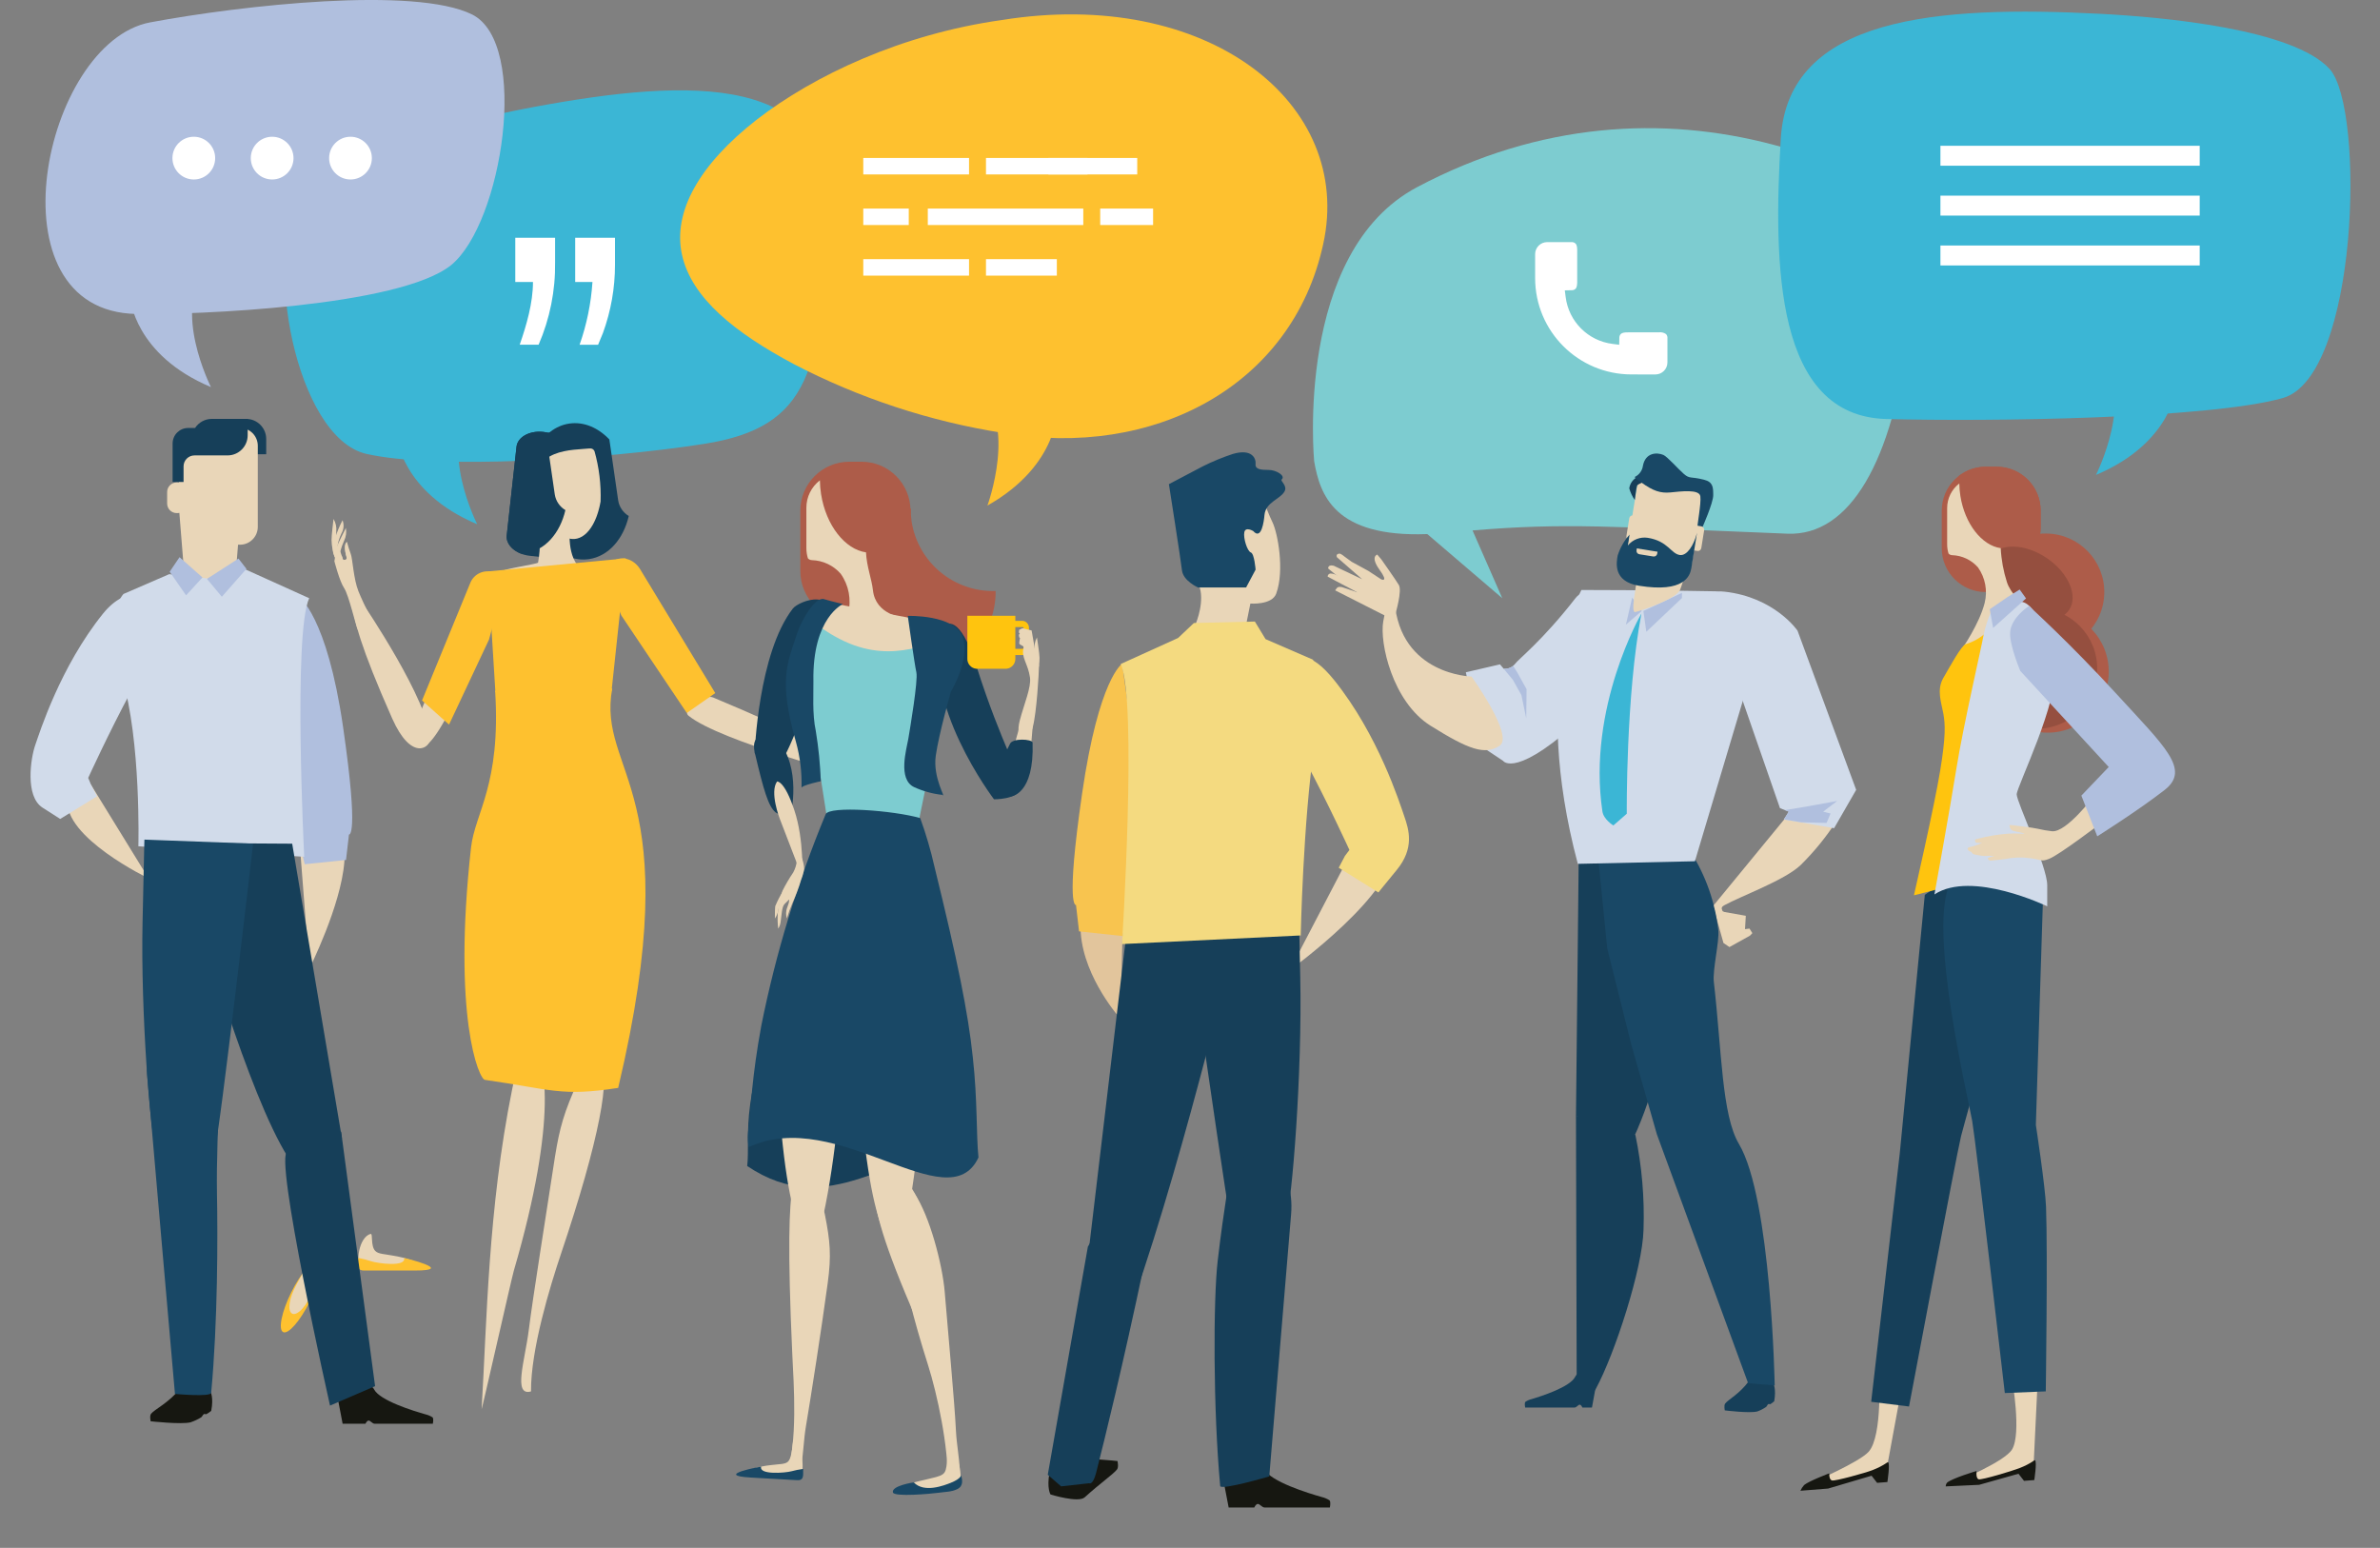<?xml version="1.0" encoding="utf-8"?>
<!-- Generator: Adobe Illustrator 15.1.0, SVG Export Plug-In . SVG Version: 6.00 Build 0)  -->
<!DOCTYPE svg PUBLIC "-//W3C//DTD SVG 1.0//EN" "http://www.w3.org/TR/2001/REC-SVG-20010904/DTD/svg10.dtd">
<svg version="1.0" id="Ebene_1" xmlns="http://www.w3.org/2000/svg" xmlns:xlink="http://www.w3.org/1999/xlink" x="0px" y="0px"
	 width="565px" height="367.453px" viewBox="310.47 0 565 367.453" enable-background="new 310.47 0 565 367.453"
	 xml:space="preserve">
<rect x="310.47" y="0" width="565" height="367.453" fill="#808080" stroke="none"/>
<g transform="translate(0 -1889.332)">
	<path fill="#163F59" d="M541.042,2162.044c0.166-0.646,0.194-1.321,0.083-1.979c-0.95-4.006-0.07-3.977-2.7-11.573
		c-3.994-10.965-9.463-21.335-16.256-30.824c-0.81-1.22-1.785-2.321-2.9-3.271c-6.188-0.3-12.106,1.73-18.325,2.664
		c-2.088,2.077-3.661,4.614-4.593,7.409c-4.786,13.212-7.014,20.84-7.814,27.226c-0.856,6.188-0.277,11.136-0.685,14.436
		C507.57,2179.408,521.6,2162.185,541.042,2162.044z"/>
	<path fill="#E9D6B8" d="M452.67,2141.646c-1.027-0.632-4.536,3.275-6.025,6.732c-2.923,6.779-3.673,10.528-4.807,18
		c-1.8,11.856-4.837,30.687-5.841,38.7c-0.907,7.225-3.813,15.769,0.531,14.563c-0.067-9.916,4.493-24.869,7.137-32.722
		C452.7,2160.113,455.831,2143.578,452.67,2141.646z"/>
	<path fill="#E9D6B8" d="M432.035,2148.011c0.383-1.903,0.774-3.775,1.176-5.616c1.344-2.688,2.518-4.101,3.415-3.887
		c3.388,0.8,6.456,16.12-4.19,52.517c-0.533,1.83-7.678,33.556-7.629,32.777C426.038,2203.431,426.334,2176.217,432.035,2148.011z"
		/>
	<path fill="#FEC12F" d="M384.021,2198.301c-2.279,4.608-5.116,7.856-6.332,7.254c-1.216-0.604-0.359-4.826,1.92-9.438
		c2.279-4.61,5.115-7.856,6.331-7.255C387.156,2189.465,386.3,2193.687,384.021,2198.301z"/>
	<path fill="#E9D6B8" d="M384.716,2195.561c-1.168,3.611-3.646,6.218-4.866,5.617c-1.22-0.602-0.77-3.7,1.06-7.018
		c2.316-4.199,3.2-5.406,3.4-8.418C384.491,2182.917,389.108,2182,384.716,2195.561z"/>
	<path fill="#E9D6B8" d="M408.324,2188.557c-1.491-0.528-3.027-0.917-4.589-1.161c-1.968-0.373-3.464-0.361-4.172-1.101
		c-1.169-1.22-0.522-4.178-1.092-4.044c-2.789,0.639-3.754,7.158-2.126,7.972c1.628,0.813,10.818-0.271,11.574-0.329
		C408.675,2189.836,408.556,2188.384,408.324,2188.557z"/>
	<path fill="#FEC12F" d="M406.408,2187.965c0.52,2.2-6.215,1.311-7.957,0.737c-0.893-0.301-1.804-0.54-2.729-0.716
		c-0.071,0-0.137-0.012-0.208-0.015c-0.012,0.053-0.021,0.106-0.025,0.161c0,1.2-0.531,2.808,1.4,2.808h12.076
		C418.836,2190.94,406.395,2187.915,406.408,2187.965z"/>
	<path fill="#E9D6B8" d="M489.386,2237.935c1.39-0.407,2.813-0.684,4.254-0.825c1.823-0.238,3.188-0.149,3.873-0.785
		c1.134-1.058,1.073-5,1.313-4.939c2.533,0.658,2.649,8.719,1.424,8.7c-1.666-0.027-9.876-0.812-10.563-0.9
		C489,2239.096,489.182,2237.761,489.386,2237.935z"/>
	<path fill="#E9D6B8" d="M501.585,2170.376c0.843,1.039,4.047,3.9,4.694,7.188c1.273,6.438,1.579,9.76,0.688,16.335
		c-1.408,10.427-3.991,27.051-5.177,34.045c-1.067,6.307-0.314,14.225-4.736,12.116c2.9-8.325,1.837-22.03,1.5-29.326
		C496.265,2160.951,500.091,2168.527,501.585,2170.376z"/>
	<path fill="#194866" d="M491.171,2237.491c-0.594,1.981,5.609,1.523,7.233,1.09c0.83-0.229,1.676-0.4,2.53-0.513
		c0.065,0,0.126,0,0.19,0c0.008,0.05,0.013,0.1,0.014,0.149c-0.062,1.1,0.34,2.591-1.422,2.49l-11.041-0.629
		C479.653,2239.561,491.182,2237.445,491.171,2237.491z"/>
	<path fill="#E9D6B8" d="M502.88,2103.1c2.117-0.559,2.163,1.292,3.687,5.906c2.989,9.047,4.685,22.443,3.646,36.717
		c-1.219,16.725-3.779,33.5-7.222,42.674c-2.839-6.622-5.121-12.6-6.7-27.225C492.78,2128.779,496.374,2104.812,502.88,2103.1z"/>
	<path fill="#E9D6B8" d="M502.182,2105.449c1.934-0.41,1.925,1.139,3.188,5.038c2.477,7.646,3.67,18.9,2.37,30.811
		c-1.525,13.959-4.56,29.418-8.284,29.562c-1.428,0.052-2.024-10.386-2.578-19.138
		C495.149,2124.5,496.251,2106.712,502.182,2105.449z"/>
	<path fill="#E9D6B8" d="M527.4,2241.262c0,0,1.225-0.344,4-0.977c1.943-0.443,2.909-0.736,3.362-1.52
		c0.747-1.29,0.405-5,0.928-5.008c2.523-0.032,3.26,6.645,2.653,7.699c-0.795,1.4-9.008,2.01-10.268,1.351
		C527.477,2242.501,527.163,2241.163,527.4,2241.262z"/>
	<path fill="#E9D6B8" d="M525.325,2174.826c1.176-0.525,0-5.358,2.223-2.173c3.619,5.191,6.673,16.975,7.191,23.352
		c0.828,10.111,2.34,26.172,2.669,33c0.3,6.164,2.641,13.465-1.958,12.392c0.228-8.67-2.519-21.218-4.643-27.932
		C523.544,2190.546,521.709,2176.436,525.325,2174.826z"/>
	<path fill="#194866" d="M527.405,2241.243c2.456,2.566,7.208,0.712,8.745,0.101c2.633-1.052,2.472-1.9,2.481-1.853
		c0.255,1.033,0.653,2.543-0.86,3.317c-1.373,0.7-2.9,0.657-4.601,0.899c-1.524,0.217-10.438,1.037-10.727-0.088
		C522.03,2242.035,527.373,2241.212,527.405,2241.243z"/>
	<path fill="#E9D6B8" d="M520.8,2108.186c2.023-0.601,2.123,1.178,3.729,5.579c3.159,8.631,5.193,21.489,4.623,35.281
		c-0.673,16.154-2.971,30.3-6.011,39.249c-2.937-6.301-4.979-9.9-6.946-23.941C511.839,2133.24,514.579,2110.032,520.8,2108.186z"/>
	<path fill="#E9D6B8" d="M523,2167.822c1.074-0.624,3.1,2.101,4.617,4.774c2.961,5.237,4.116,11.763,5.642,20.777
		c1.788,10.558,2.378,20,1.845,26.159c-2.325-4.584-4.246-10.518-6.935-16.65C511.924,2165.815,519.7,2169.733,523,2167.822z"/>
	<path fill="#E9D6B8" d="M520.306,2106.22c2.018-0.5,2.061,1.129,3.517,5.187c2.854,7.956,4.479,19.742,3.5,32.307
		c-0.681,10.221-2.423,20.342-5.2,30.2c-0.6,1.993-2.831,2.057-3.223,0.245c-1.245-6.323-2.129-12.712-2.647-19.135
		C513.539,2126.469,514.112,2107.742,520.306,2106.22z"/>
	<path fill="#3BB6D5" d="M477.56,1994.714c-23.825,3.715-63.458,6.134-80.132,2.361c-16.845-3.883-24.724-47.453-15.313-59.977
		c9.57-12.406,39.768-19.517,54.874-22.332c37.645-7.02,72.029-8.268,70.186,26.159
		C505.26,1976.658,503.346,1990.695,477.56,1994.714z"/>
	<path fill="#3BB6D5" d="M404.608,1992.725c0,0,0.958,13.399,19.144,21.057c0,0-9.424-18.622-0.957-27.758
		C427.877,1980.541,404.608,1992.725,404.608,1992.725z"/>
	<path fill="#B0BFDE" d="M346.142,1894.639c21.85-4.079,62.865-8.601,76.433-1.856c13.686,6.881,7.187,49.467-5,59.478
		c-12.288,9.869-60.482,11.83-74.7,11.6C307.438,1963.282,320.709,1899.385,346.142,1894.639z"/>
	<path fill="#B0BFDE" d="M341.407,1960.167c0,0,0.957,13.4,19.144,21.058c0,0-9.424-18.622-0.957-27.759
		C364.675,1947.982,341.407,1960.167,341.407,1960.167z"/>
	<path fill="#163F59" d="M457.219,2008.1l-2.09-14.443c-2.648-2.789-6.044-4.276-9.5-3.777c-6.663,0.966-11.018,8.949-9.73,17.835
		c1.287,8.887,7.728,15.307,14.386,14.345c4.662-0.678,8.19-4.792,9.451-10.239C458.383,2011.018,457.46,2009.654,457.219,2008.1z"
		/>
	<path fill="#163F59" d="M430.766,2016.442c-0.251,2.307,2.18,4.466,5.435,4.824l7.419,0.819c3.255,0.357,6.1-1.222,6.35-3.531
		l2.318-21.05c0.256-2.309-2.175-4.467-5.429-4.828l-7.423-0.814c-3.253-0.362-6.1,1.222-6.35,3.529L430.766,2016.442z"/>
	<path fill="#E9D6B8" d="M450.116,2025.478c4.399,1.899,6.6,1.309,3.242,2.727c-1.617,1.98-22.277-0.775-23.4-3.339
		c-0.187-0.432,8.2-1.663,8.247-1.982c0.664-3.655,0.554-7.409-0.323-11.02c0.02-0.301,0.252-0.545,0.552-0.577
		c1.566,0.045,3.143,0.059,4.716,0.101c0.261,0.013,3.337,0.69,2.653,2.167C445.465,2017.608,445.461,2023.462,450.116,2025.478z"/>
	<path fill="#E9D6B8" d="M451.517,2013.287c0.071-0.146,0.141-0.3,0.208-0.446c0.018-0.046,0.041-0.088,0.062-0.138
		c0.083-0.184,0.162-0.375,0.239-0.576c0.021-0.053,0.039-0.1,0.059-0.155c0.054-0.148,0.108-0.301,0.159-0.45
		c0.028-0.082,0.058-0.167,0.085-0.25c0.041-0.128,0.082-0.256,0.123-0.391c0.029-0.09,0.054-0.181,0.08-0.27
		c0.049-0.171,0.092-0.345,0.141-0.522c0.032-0.129,0.064-0.26,0.1-0.399c0.028-0.118,0.059-0.242,0.084-0.363
		c0.026-0.121,0.052-0.245,0.075-0.372c0.021-0.105,0.044-0.212,0.063-0.324c0.016-0.087,0.034-0.172,0.053-0.259v-0.005
		c0.133-4.023-0.354-8.043-1.442-11.918c-0.189-0.473-0.684-0.748-1.186-0.662c-3.631,0.405-14.694-0.106-11.835,9.975v0.01
		c0.006,0.023,0.167,0.892,0.252,1.289c0.008,0.037,0.017,0.068,0.025,0.1c0.089,0.4,0.184,0.8,0.29,1.178
		c0.009,0.027,0.014,0.053,0.021,0.075c0.109,0.391,0.223,0.771,0.348,1.145c0.002,0.014,0.007,0.026,0.014,0.038
		c1.584,4.752,4.355,7.89,7.294,7.686c1.712-0.119,3.215-1.357,4.346-3.344l0,0c0.01-0.016,0.018-0.031,0.024-0.048
		c0.085-0.15,0.17-0.307,0.251-0.466C451.471,2013.38,451.495,2013.33,451.517,2013.287z"/>
	<path fill="#E9D6B8" d="M391.024,2021.727c0,0-0.77,0.368-1.094-0.216c-0.473-1.267-0.727-2.604-0.753-3.955
		c-0.039-0.878,0.471-5.038,0.471-5.038c0.529,0.898,0.756,1.942,0.649,2.979C390.229,2017.598,390.474,2019.698,391.024,2021.727z"
		/>
	<path fill="#E9D6B8" d="M390.945,2021.156c-0.7-1.419-0.335-3.213,0.6-5.225c0.546-0.943,0.636-2.083,0.244-3.101
		c-0.721,1.367-1.314,2.798-1.774,4.273c-0.342,0.877-0.523,1.81-0.535,2.751C389.586,2022.607,392.749,2024.801,390.945,2021.156z"
		/>
	<path fill="#E9D6B8" d="M473.927,2059.237c7.472,6.095,39.729,14.489,39.729,14.489s6.955-1.751-33.909-18.827
		C477.7,2054.046,472.081,2057.731,473.927,2059.237z"/>
	<path fill="#E9D6B8" d="M515.6,2075.332c0,0,2.579,0.961,3.356,2.101c0.543,0.8,2.47,4.946,2.47,4.946
		c-1.006-0.531-1.817-1.367-2.317-2.389C518.197,2078.259,517.013,2076.686,515.6,2075.332z"/>
	<path fill="#E9D6B8" d="M517.775,2077.583c1.673,0.438,2.893,2.024,3.88,4.233c0.391,1.125,1.268,2.015,2.387,2.423
		c-0.613-1.572-1.37-3.085-2.259-4.52c-0.505-0.872-1.057-1.734-1.619-2.556C518.31,2074.445,513.477,2076.461,517.775,2077.583z"/>
	<path fill="#E9D6B8" d="M513.05,2074.26c0.281,1.176,2.14,2.521,2.082,3.277c-0.057,1.155-0.354,2.285-0.873,3.318
		c2.525-0.3,2.475-3.919,3.44-5.15C518.665,2074.473,512.324,2071.208,513.05,2074.26z"/>
	<path fill="#E9D6B8" d="M500.121,2068.261c4.4,1.128,9.467,2.326,11.575,3.916c3,2.261,3.556,4.75,6.079,5.405
		c0.272,0.088,0.539,0.191,0.8,0.312c0.707,0.287,1.553,0.476,1.834,0.635c0.313,0.173,1.145,0.777,0.912,0.4
		c-2.082-3.319-4.736-6.824-5.571-7.274c-1.708-0.928-11.4-5.641-15.359-6.65C495.925,2063.871,494.182,2066.735,500.121,2068.261z"
		/>
	<path fill="#E9D6B8" d="M517.846,2077.212c0,0,0.246-0.906,0.962-0.753c1.382,0.519,2.666,1.266,3.801,2.208
		c0.745,0.601,3.819,4,3.819,4c-1.121-0.207-2.147-0.769-2.928-1.6C521.818,2079.507,519.913,2078.208,517.846,2077.212z"/>
	<path fill="#E9D6B8" d="M494.271,2061.871c-2.894,1.168-11.317-1.1-11.336,0.536c7.732,4.625,31.2,8.443,31.2,8.443
		L494.271,2061.871z"/>
	<path fill="#E9D6B8" d="M420.545,2038.584c-4.019,2.969-7.576,13.406-10.335,20.02c-0.927,2.047-1.268,4.311-0.984,6.539
		c0,0,1.363,8.737,11.771-15.075C423.6,2044.109,422.052,2037.471,420.545,2038.584z"/>
	<path fill="#E9D6B8" d="M412.528,2064.753c-0.052-8.8-15.8-31.978-15.8-31.978s-8.272-6.986,6.827,27.073
		C408.09,2070.075,412.545,2066.921,412.528,2064.753z"/>
	<path fill="#E9D6B8" d="M390.974,2019.422l-0.672,0.429l-0.453,2.692c0,0,1.217,4.769,2.321,6.405s2.773,9,3.221,9.815
		c0.448,0.814,4.8,0.774,4.8,0.774s-3.494-6.99-4.642-9.879c-1.148-2.889-1.369-7.572-1.777-8.721c-0.364-0.983-0.679-1.985-0.942-3
		c0,0-1,0.52-0.08,3.661c0.239,0.828-0.815,0.655-0.815,0.655L390.974,2019.422z"/>
	<path fill="#FEC12F" d="M428.075,2053.641l27.571-0.233l3.373-31.534l-32.72,3.107L428.075,2053.641z"/>
	<path fill="#FEC12F" d="M457.223,2147.585c-13.558,2.124-16.009,0.321-31.59-1.899c-1.473,0.024-7.787-15.143-3.343-55.145
		c0.917-8.242,7.147-14.863,5.721-37.239c9.267-0.182,18.533-0.36,27.8-0.536C452.123,2073.1,474.156,2076.261,457.223,2147.585z"/>
	<path fill="#FEC12F" d="M473.506,2058.583l-15.559-23.183l-4-10.452c0.291-0.867,0.864-1.612,1.629-2.116l0.527-0.34
		c2.045-1.314,4.883-0.431,6.342,1.979l17.824,29.385L473.506,2058.583z"/>
	<path fill="#FEC12F" d="M417.072,2061.34l9.49-20.188l3.813-14.1c-0.508-0.728-1.227-1.282-2.058-1.591l-0.585-0.224
		c-2.271-0.849-4.802,0.3-5.657,2.568l-11.417,27.81L417.072,2061.34z"/>
	<path fill="#E9D6B8" d="M390.776,2022.835c0,0-0.762-2.399-0.378-3.6c0.269-0.837,2.181-4.57,2.181-4.57
		c0.185,1.026,0.039,2.084-0.417,3.021C391.427,2019.317,390.959,2021.055,390.776,2022.835z"/>
	<path fill="#E9D6B8" d="M391.932,2022.259c0,0,0.7,0.161,0.932-0.06c-0.005,0.222-0.028,0.441-0.069,0.659
		c-0.045,0.415,0.184,3.239,0.184,3.239c-0.232-0.867-0.516-1.72-0.848-2.553c-0.236-0.614-0.419-1.248-0.547-1.894
		c-0.021-0.086,0.013-0.241,0-0.406L391.932,2022.259z"/>
	<path fill="#E9D6B8" d="M392.747,2021.6c-0.618-2.11-0.367-3.036-0.137-3.42c0.139,0.5,0.385,1.3,0.778,2.407
		c0.191,0.741,0.325,1.496,0.4,2.257c-0.541,0.575-0.892,1.302-1.005,2.082c-0.054,0.308-0.617-1.537-0.711-2.658
		C392.355,2022.28,392.932,2022.237,392.747,2021.6z"/>
	<path fill="#163F59" d="M444.692,2010.426c-1.354-0.802-2.279-2.168-2.521-3.723l-2.091-14.439
		c-0.126-0.134-0.261-0.247-0.391-0.372l-0.255-0.029c-3.253-0.362-6.1,1.222-6.35,3.529l-2.32,21.051
		c-0.199,1.78,1.218,3.463,3.364,4.307c0.372-0.005,0.743-0.033,1.112-0.086C439.9,2019.988,443.431,2015.874,444.692,2010.426z"/>
	<path fill="#7DCCD0" d="M646.871,1933.768c29.193-15.484,58.4-16.962,84.409-10.126s35.959,13.217,32.274,44.256
		c-3.684,31.039-13.989,48.707-28.721,48.124c-42.051-1.666-52.707-2.621-74.789-0.772l7.054,16.083l-17.793-15.22
		c-22.111,0.826-25.466-9.307-26.859-17.292C622.446,1998.821,617.676,1949.251,646.871,1933.768z"/>
	<path fill="#FEC12F" d="M548.3,1894.086c-23.881,3.349-44.633,13.172-58.157,23.626c-13.632,10.631-20.033,21.895-17.765,32.126
		c2.29,10.332,12.668,18.519,26.485,25.9c15.547,8.097,32.304,13.619,49.619,16.353c35.8,6.242,68.768-11.085,76.1-44.771
		C632,1913.82,597.085,1886.257,548.3,1894.086z"/>
	<path fill="#FEC12F" d="M561.456,1986.211c0,0,0.6,13.423-16.575,23.135c0,0,7.2-19.588-2.265-27.683
		C536.933,1976.805,561.456,1986.211,561.456,1986.211z"/>
	<path fill="#AD5C49" d="M500.464,2024.91c0,6.419,5.203,11.622,11.622,11.622c0.001,0,0.002,0,0.003,0l2.905-5.52
		c6.419,0,11.622-9.673,11.622-16.091v-4.358c0-6.419-5.203-11.623-11.622-11.624h-2.905c-6.42,0-11.624,5.204-11.625,11.624
		V2024.91z"/>
	<path fill="#163F59" d="M498.7,2033.781c-8.261,10.6-9.067,34.344-9.067,34.344s3.878,4.473,5.637,2.826
		c2.228-2.087,7.091-14.525,11.811-32C510.005,2028.134,500.082,2032.006,498.7,2033.781z"/>
	<path fill="#163F59" d="M494.914,2064.823c6.037,6.61,3.255,18.045,3.255,18.045c-1.243,0.24-2.53-0.011-3.592-0.7
		c-1.719-1.435-2.829-5.26-4.917-14.13C488.367,2062.548,493.9,2063.719,494.914,2064.823z"/>
	<path fill="#E9D6B8" d="M494.942,2074.851c0,0,1.734-0.315,4.107,6.835c2.373,7.149,1.85,15.831,1.85,15.831l-5.335-13.872
		C495.564,2083.645,493.127,2077.38,494.942,2074.851z"/>
	<path fill="#AD5C49" d="M524.3,2010.21c0.796-0.107,1.598-0.169,2.4-0.185c-0.025,1.01,0.029,2.02,0.165,3.021
		c1.496,9.785,10.071,16.907,19.965,16.581c0.09,10.92-8.689,19.846-19.609,19.936s-19.846-8.689-19.936-19.609
		C507.204,2020.036,514.48,2011.594,524.3,2010.21z"/>
	<path fill="#E9D6B8" d="M505.111,2003.352c0.014,1.097,0.106,2.19,0.277,3.273c1.174,7.465,5.71,13.132,10.668,13.829
		c0.154,3.381,1.351,6.312,1.647,9c0.647,5.857,7.135,6.482,7.135,6.482c0.842,5.213-19.66,12.435-19.241,11.594
		s4.793-6.977,6.223-12.61c0.804-3.244,0.152-6.677-1.783-9.4c-1.727-1.96-4.183-3.123-6.793-3.216c-0.372,0-0.728-0.154-0.98-0.427
		c-0.242-0.788-0.365-1.606-0.364-2.431v-9.584C501.9,2007.312,503.088,2004.906,505.111,2003.352z"/>
	<path fill="#E9D6B8" d="M530.243,2065.337l8.7-16.916c2.586-5.027,0.713-9.899-4.157-10.822l-27.554-5.229
		c-3.047-0.286-7.685,4.843-6.347,10.616l6.615,18.761L530.243,2065.337z"/>
	<path fill="#163F59" d="M534.211,2038.95c-5.426,16.917,12.227,40.122,12.227,40.122s5.532,0.083,6.061-2.457
		c0.668-3.22-4.146-9.936-10.272-29.3C538.433,2035.336,534.963,2036.607,534.211,2038.95z"/>
	<path fill="#7DCCD0" d="M507.079,2085.393c0.008,3.824,0.209,8.443,1.885,8.362l11.521-1.659c1.676-0.079,7.19,0.477,7.182-3.352
		l3.238-15.849c-0.011-3.823-1.376-6.859-3.054-6.778l-20.961-8.388c-1.677,0.082-3.028,3.249-3.019,7.075L507.079,2085.393z"/>
	<path fill="#7DCCD0" d="M502.607,2039.932c0.229-1.005,0.573-1.98,1.025-2.906c13.7,10.691,23.334,6.238,30.286,4.476
		c0.067,0.451,0.118,0.92,0.149,1.4c0.282,5.278-0.032,10.561,0.199,15.84c0.207,4.2-5.162,7.843-7.746,7.944
		c-9.638,0.399-11.831-0.237-21.12-3.034c-2.489-0.754-7.126-5.223-6.185-9.077C500.371,2049.709,501.501,2044.828,502.607,2039.932
		z"/>
	<path fill="#194866" d="M525.971,2035.538c0,0,11.067-0.341,13.006,4.96c1.939,5.301-2.77,13.021-2.77,13.021
		s-2.811,9.83-3.585,15.161c-0.774,5.33,2.618,10.392,1.569,9.351c-2.317-0.251-4.58-0.872-6.7-1.839
		c-3.989-1.87-1.778-9.136-1.388-11.482c0.392-2.346,2.346-13.868,1.908-15.778C527.575,2047.021,525.971,2035.538,525.971,2035.538
		z"/>
	<path fill="#194866" d="M499.556,2040.1c1.121-3.558,4.421-9.157,6.516-8.541c2.094,0.615,4.519,1.162,4.519,1.162
		s-7.3,3.187-7.021,18.353c0.049,2.593-0.313,7.773,0.57,11.81c0.648,3.94,1.043,7.918,1.182,11.909c0,0-4.375,0.9-4.575,1.545
		c0.104-3.679-0.343-7.353-1.327-10.899C495.164,2050.556,497.5,2046.611,499.556,2040.1z"/>
	<path fill="#FFC40E" d="M553.217,2036.71h-1.712v-1.199h-11.392v10.09c-0.081,1.283,0.884,2.393,2.166,2.491h7.06
		c1.282-0.098,2.247-1.208,2.166-2.491v-0.77h1.712c0.902-0.067,1.582-0.849,1.524-1.752v-4.611
		C554.801,2037.562,554.121,2036.779,553.217,2036.71z M553.456,2043.076c0.01,0.143-0.097,0.266-0.239,0.276h-1.712v-5.165h1.712
		c0.143,0.011,0.249,0.135,0.239,0.276V2043.076z"/>
	<path fill="#E9D6B8" d="M552.567,2060.323c1.016-3.855,2.736-7.838,2.42-10.135c-0.45-3.271-2.12-4.757-1.546-6.975
		c0.05-0.245,0.085-0.493,0.104-0.742c0.084-0.665,0.3-1.4,0.3-1.675c0-0.316-0.107-1.214,0.081-0.877
		c1.653,3.019,3.206,6.552,3.2,7.384c-0.021,1.709-0.551,11.151-1.474,14.619C554.609,2065.834,551.2,2065.526,552.567,2060.323z"/>
	<path fill="#E9D6B8" d="M555.616,2049.52c0,0,0.75,0.33,1.039-0.242c0.412-1.228,0.613-2.516,0.595-3.811
		c0.008-0.845-0.615-4.814-0.615-4.814c-0.477,0.88-0.66,1.888-0.525,2.879C556.243,2045.542,556.077,2047.559,555.616,2049.52z"/>
	<path fill="#E9D6B8" d="M555.1,2068.145c-1.319-0.521-2.606-1.123-3.854-1.8c2.744-10.087,5.527-18.513,5.527-18.513
		L555.1,2068.145z"/>
	<path fill="#E9D6B8" d="M556.352,2044.6l-0.983-5.609l-2.189-0.53l-0.757,0.378l-0.093,0.601c0,0,0.283,0.369,0.226,0.369
		c-0.313,0-0.216,0.963,0.058,0.963c-0.097,0.432-0.16,0.871-0.19,1.313c0.186,0.458,1.058,0.378,1.436,1.359
		c0.379,0.98-0.15,2.117,0.379,2.193C554.765,2045.712,556.352,2044.6,556.352,2044.6z"/>
	<path fill="#163F59" d="M555.6,2065.6c-0.134-0.833-4.845-1.122-5.389,0.367l-0.548,1.09c0,0-4.317,9.576,0.822,11.332
		C550.481,2078.387,556.031,2077.988,555.6,2065.6z"/>
	<path fill="#161711" d="M575.63,2238.182c0.461-0.555,0.127-2.017,0.127-2.017s-8.02-0.899-10.6-0.286
		c-1.007,0.335-1.97,0.787-2.869,1.35c-0.177,0.1-0.5,0.718-0.675,0.82c-0.32,0.191-0.49-0.131-0.765,0.039
		c-0.43,0.25-0.84,0.533-1.225,0.849c-0.7,3.677,0.231,5.162,0.231,5.162s6.6,2.052,8.105,0.688
		C571.787,2241.327,574.627,2239.4,575.63,2238.182z"/>
	<path fill="#161711" d="M601,2241.219l1.146,5.974h6.092c0,0,0.338-0.846,0.849-0.846c0.438,0,1,0.846,1.589,0.846h15.494
		c0,0,0.275-1.256-0.063-1.69c-0.572-0.373-1.205-0.644-1.869-0.801c-3.148-0.883-12.153-3.646-13.717-6.651
		C608.613,2234.393,601,2241.219,601,2241.219z"/>
	<path fill="#E9D6B8" d="M605.842,2039.849l1.459-7.24c0,0,5.144,0.4,6.141-2.374c2.02-5.552,0.33-14.425-0.887-16.912
		c-3.469-7.078-4.935-19.475-21.149-9.619c-6.165,3.751,3.356,21.932,4.066,25.868c0.71,3.938-1.399,8.465-1.399,8.465l3.792,2.845
		L605.842,2039.849z"/>
	<path fill="#E2C59C" d="M577.012,2108.364l-0.537,22.826c0,0-8.6-9.487-9.433-20.278S576.471,2107.518,577.012,2108.364z"/>
	<path fill="#163F59" d="M586.675,2155.4c0,0,2.374,1.035-4.617,34.22c-5.042,23.9-9.348,41.379-11.361,49.292
		c-0.781,3.074-1.655,2.52-1.655,2.52l-6.665,0.743l-3.171-2.75l9.521-54.15L586.675,2155.4z"/>
	<path fill="#E9D6B8" d="M630.279,2093.493l-13.642,26.16c0,0,26.032-18.827,24.4-29.189
		C639.406,2080.102,630.279,2093.493,630.279,2093.493z"/>
	<path fill="#F8C44F" d="M576.863,2046.906c0,0-5.53,3.38-9.513,30.846c-3.981,27.467-1.443,26.417-1.443,26.417l0.725,6.258
		l10.337,1.111l5.586-23.711L576.863,2046.906z"/>
	<path fill="#163F59" d="M602.265,2118.235c0,0-15.259,63.188-27.236,91.512c-7.021,16.588-7.082-15.259-7.082-15.259l10.905-91.754
		l31.848-1.542C610.699,2101.192,607.089,2102.308,602.265,2118.235z"/>
	<path fill="#163F59" d="M591.153,2101.372c0,0,11.531,81.801,12.741,85.495c4.101,12.489,10.423-3.885,11.869-8.045
		c1.447-4.159,3.863-34.979,3.381-57.464l-0.481-22.483L591.153,2101.372z"/>
	<path fill="#163F59" d="M602.738,2166.408c0,0-1.743,9.755-3.193,22.22c-1.067,9.153-1.094,35.3,0.594,53.459
		c0.101,1.109,11.648-2.273,11.648-2.273s4.214-50.826,5.181-62.206C617.936,2166.227,609.976,2158.276,602.738,2166.408z"/>
	<path fill="#F4DA80" d="M576.524,2046.959l13.616-6.178l3.758-3.554l14.475-0.349l2.534,4.174l11.222,4.864
		c0,0,2.768,4.353,0.358,20.512c-2.666,17.904-3.231,44.967-3.231,44.967l-42.427,2.046
		C576.829,2113.441,580.5,2055.648,576.524,2046.959z"/>
	<path fill="#F4DA80" d="M618.517,2045.951c0,0,2.525-2.814,8.677,4.832c10.487,13.036,15.563,29.2,16.648,32.333
		s2.481,7.555-1.811,12.755c-3.279,3.981-4.34,5.321-4.34,5.321l-9.415-5.867l1.481-2.818l1.058-1.399c0,0-5.07-11.128-10.5-21.212
		C614.885,2059.811,618.517,2045.951,618.517,2045.951z"/>
	<path fill="#194866" d="M607.983,2015.4c0,0-1.837-1.128-2.117,0.28c-0.281,1.408,0.706,4.51,1.55,4.8s1.124,4.086,1.124,4.086
		l-2.253,4.229h-11.414c0,0-3.525-1.549-3.811-4.088c-0.286-2.539-3.101-20.438-3.101-20.438l8.032-4.229
		c2.321-1.161,4.725-2.15,7.19-2.961c4.541-1.3,5.494,1.126,5.353,2.4c-0.143,1.274,1.271,1.41,3.1,1.41s4.092,1.408,3.101,2.256
		c-0.41,0.348,1.411,1.462,0.691,2.809c-1.035,1.923-4.5,2.548-4.78,5.65C610.532,2013,609.951,2017.655,607.983,2015.4z"/>
	<path fill="#163F59" d="M720.011,2222.526c-0.332,0.443-0.084,1.614-0.084,1.614s5.839,0.731,7.715,0.255
		c0.737-0.268,1.438-0.627,2.085-1.068c0.133-0.083,0.361-0.572,0.487-0.654c0.236-0.152,0.359,0.101,0.559-0.033
		c0.315-0.199,0.613-0.424,0.89-0.674c0.5-2.934-0.182-4.12-0.182-4.12s-4.976-1.83-5.9-0.571
		C723.4,2220.243,720.739,2221.557,720.011,2222.526z"/>
	<path fill="#163F59" d="M689.259,2218.714l-0.865,4.746h-2.276c0,0-0.256-0.673-0.646-0.673c-0.331,0-0.755,0.673-1.2,0.673
		h-11.739c0,0-0.21-1,0.045-1.343c0.431-0.294,0.911-0.509,1.418-0.635c2.384-0.7,9.207-2.899,10.394-5.289
		C685.83,2213.284,689.259,2218.714,689.259,2218.714z"/>
	<path fill="#E9D6B8" d="M721.032,2114.154l4.866-2.706l0.573-0.6l-0.675-1.083l-1.066,0.132l0.186-3.168l-5.1-0.907l-2.612-1.22
		l2.412,8.592"/>
	<path fill="#D1DBEA" d="M698.477,2036.862c0,0,5.453,6-11.336,21.865s-19.85,11.217-19.85,11.217l-5.073-3.376l-3.763-17.646
		l8.105-1.88l0.879,1.04c0.995,0.091,1.972-0.308,2.619-1.068c0.875-1.241,6.436-5.415,14.452-15.72
		C688.211,2026.544,697.434,2035.7,698.477,2036.862z"/>
	<path fill="#E9D6B8" d="M659.8,2049.93c0,0-16.933-0.309-18.282-17.937c-0.399-5.239-1.744-0.171-2.667,4.833
		c-0.922,5.004,2.169,19.108,11.219,24.776c9.049,5.668,12.911,7.058,16.405,4.747C669.97,2064.039,659.8,2049.93,659.8,2049.93z"/>
	<path fill="#163F59" d="M684.773,2218.734c0,0,2.629,3.812,4.562,0.247c4.458-8.217,11.081-28.512,11.3-37.749
		c0.256-7.535-0.391-15.074-1.926-22.456l-14.109-4.606L684.773,2218.734z"/>
	<path fill="#163F59" d="M685.242,2093.472l-0.642,60.699l12.83,7.086c5.022-10.313,7.966-21.516,8.662-32.967
		c0.409-7.85,0.61-25.452-3.78-31.438C696.364,2088.738,685.242,2093.472,685.242,2093.472z"/>
	<path fill="#194866" d="M689.923,2093.472l2.101,21.013l5.699,22.788l6.069,21.3l21.676,59.121l6.308,0.514
		c0,0-0.795-44.381-8.494-57.321c-4.073-6.851-4.069-22.048-5.952-38.415c-0.338-2.948,1.333-9.607,1.063-12.301
		c-0.741-6.597-2.972-12.939-6.522-18.549L689.923,2093.472z"/>
	<path fill="#D1DBEA" d="M685.033,2094.4l27.8-0.616l11.87-39.746c0,0,7.7-24.033-7.057-24.34
		c-14.756-0.307-31.76-0.309-31.76-0.309S673.7,2051.801,685.033,2094.4z"/>
	<path fill="#E9D6B8" d="M734.91,2082.786l-17.601,21.426c0,0,0.634,3.121,2.048,1.463c0.172-0.199-0.683-0.827,0.391-1.414
		c4.325-2.359,14.482-5.993,18.242-9.628c3.185-3.153,6.021-6.641,8.463-10.399L734.91,2082.786z"/>
	<path fill="#3BB6D5" d="M700.135,2034.969c0,0-12.935,22.3-9.261,46.981c0.289,1.945,2.6,3.335,2.6,3.335l3.185-2.779
		C696.658,2082.506,696.406,2054.573,700.135,2034.969z"/>
	<path fill="#B0BFDE" d="M700.6,2034.377l0.7,4.928l8.451-8v-1.232L700.6,2034.377z"/>
	<path fill="#B0BFDE" d="M697.938,2031.2l-1.481,6.409l3.75-3.23L697.938,2031.2z"/>
	<path fill="#B0BFDE" d="M672.87,2052.946l-2.205-3.985l-0.974-1.543c-0.646,0.488-1.446,0.726-2.252,0.665l2.199,2.659l2.014,3.609
		l1.137,5.5L672.87,2052.946z"/>
	<path fill="#D1DBEA" d="M723.358,2053.332l9.668,27.844l2.095,0.833l-1.166,1.85l11.924,2.073l5.238-9.101l-13.925-37.792
		c0,0-5.385-7.939-17.374-9.259C711.125,2028.826,722.663,2051.014,723.358,2053.332z"/>
	<path fill="#B0BFDE" d="M746.606,2079.473c0,0-8.132,1.523-12.4,2.17l0.914,0.364l-1.166,1.851l4.129,0.683l6.011,0.135
		l0.939-2.225l-1.756-0.438L746.606,2079.473z"/>
	<path fill="#E9D6B8" d="M710.8,2024.111c-0.344,1.799-0.846,3.564-1.5,5.275c-0.961,2.155-9.3,4.929-10.586,5.237
		c-1.286,0.31,0.322-6.471,0.322-8.011c0-1.175,0.76-0.81-0.153-2.5L710.8,2024.111z"/>
	<path fill="#E9D6B8" d="M696.544,2020.68c-0.211,1.32,0.688,2.562,2.007,2.774l10.758,1.725c1.319,0.212,2.561-0.686,2.773-2.004
		c0-0.001,0-0.002,0-0.002l2.556-15.937c0.212-1.319-0.687-2.561-2.006-2.772h-0.001l-10.755-1.727
		c-1.32-0.211-2.562,0.688-2.774,2.007L696.544,2020.68z"/>
	<path fill="#163F59" d="M698.558,2008.028c-0.587-0.843-1.029-1.776-1.31-2.764c0.17-1.192,0.922-2.221,2.006-2.743
		c1.307-0.506,2.095,0.948,2.095,0.948s-2.078,0.757-2.243,1.141C698.941,2004.994,698.558,2008.028,698.558,2008.028z"/>
	<path fill="#194866" d="M714.583,2014.583c0,0,2.61-5.863,2.6-7.699c-0.01-1.836-0.012-3.118-2.169-3.668
		c-3.232-0.825-3.384-0.137-4.816-1.387c-1.434-1.25-3.914-4.111-4.863-4.509c-1.58-0.662-4.239-0.528-4.834,2.544
		c-0.148,1.167-0.88,2.179-1.941,2.687c0.083,0.3,0.642,0.655,1.601,1.345c2.748,1.975,4.491,2.561,6.878,2.331
		c2.387-0.23,6.862-0.84,7.087,0.932c0.225,1.772-0.8,6.92-0.669,7.351C713.586,2014.938,714.137,2014.819,714.583,2014.583z"/>
	<path fill="#E9D6B8" d="M710.431,2018.822l0.681-4.25c0.07-0.439,0.484-0.739,0.925-0.669l2.324,0.372
		c0.44,0.071,0.739,0.485,0.669,0.925l-0.681,4.25c-0.07,0.44-0.484,0.739-0.925,0.669l-2.324-0.372
		C710.66,2019.677,710.36,2019.262,710.431,2018.822z"/>
	<path fill="#E9D6B8" d="M696.57,2016.599l0.68-4.244c0.07-0.439,0.484-0.739,0.924-0.669l0,0l2.323,0.372
		c0.439,0.07,0.738,0.483,0.668,0.923l-0.679,4.244c-0.07,0.439-0.484,0.739-0.925,0.669l-2.323-0.372
		C696.799,2017.452,696.5,2017.039,696.57,2016.599z"/>
	<path fill="#194866" d="M713.331,2015.815c0,0-1.007,6.272-1.343,8.364c-0.301,1.892-1.723,5.921-12.4,4.207
		c-6.325-1.016-5.347-5.626-5.1-7.152c0.582-1.846,1.549-3.548,2.835-4.994c0.024-0.017-0.415,2.589-0.415,2.589
		c1.142-1.401,2.938-2.097,4.725-1.829c4.852,0.779,5.5,3.794,7.644,4.087C710.918,2021.312,712.584,2018.827,713.331,2015.815z"/>
	<path fill="#E9D6B8" d="M702.962,2021.436l-3.32-0.532c-0.438-0.069-0.738-0.482-0.668-0.921c0-0.002,0-0.003,0-0.004l0.074-0.464
		l4.912,0.789l-0.074,0.464C703.815,2021.208,703.402,2021.507,702.962,2021.436
		C702.962,2021.436,702.962,2021.436,702.962,2021.436z"/>
	<path fill="#E9D6B8" d="M641.77,2034.958c0,0,1.601-5.417,0.773-6.77c-0.827-1.354-4.164-6.081-4.164-6.081l-0.957-1.123
		c0,0-1.731,0.447,0.543,3.6c2.275,3.153,0.385,2.269,0.385,2.269l-3.068-2.013l-3.945-2.151l-1.635-1.194
		c0,0-0.882-0.753-1.233-0.739c-1.015,0.04-0.61,0.861-0.61,0.861l5.992,5.221l-6.745-3.2c0,0-0.927-0.255-1.218,0.187
		c-0.271,0.415,0,0.568,0,0.568l6.842,5.553l-3.652-1.231c0,0-0.914-0.226-1.219,0.189c-0.331,0.454-0.434,0.567-0.434,0.567
		l13.465,6.829L641.77,2034.958z"/>
	<path fill="#E9D6B8" d="M632.9,2027.924l-4.869-1.956c-0.517-0.288-1.091-0.459-1.682-0.5c-0.402,0.017-0.715,0.355-0.699,0.757
		c0,0.001,0,0.001,0,0.001l7.072,3.723L632.9,2027.924z"/>
	<path fill="#E9D6B8" d="M761.716,2219.794l-3.379,18.354l-11.64,3l-6.2,0.192c0,0,11.345-4.877,13.582-7.383
		c3.391-3.8,2.442-18.854,2.442-18.854L761.716,2219.794z"/>
	<path fill="#161711" d="M758.526,2241.148l-2.441,0.192l-1.313-1.692l-10.326,3.051l-6.572,0.518
		c0.228-0.496,0.527-0.955,0.891-1.362c1.2-0.977,5.962-2.768,5.962-2.768s-0.093,1.5,0.655,1.689s7.886-1.786,9.576-2.441
		c2.908-1.131,3.579-2.037,3.755-1.877C759.18,2236.882,758.526,2241.148,758.526,2241.148z"/>
	<path fill="#163F59" d="M767.409,2101.758l-5.956,61.5l-6.773,58.843l8.983,1.118c0,0,11.124-59.092,12.355-64.192
		c1.232-5.101,13.78-45.883,9.279-56.64S767.409,2101.758,767.409,2101.758z"/>
	<path fill="#E9D6B8" d="M794.151,2218.151l-0.938,19.525l-11.643,3l-6.2,0.188c0,0,11.021-4.578,12.756-7.453
		c2.3-3.816,0-16.683,0-16.683L794.151,2218.151z"/>
	<path fill="#161711" d="M793.4,2240.681l-2.44,0.187l-1.313-1.688l-9.343,2.631l-7.932,0.372c0.005-0.325,0.12-0.639,0.328-0.889
		c1.175-1.035,7-2.772,7-2.772s-0.235,1.782,0.514,1.975c0.749,0.191,7.935-1.975,9.624-2.63c2.908-1.134,3.577-2.039,3.754-1.88
		C794.057,2236.408,793.4,2240.681,793.4,2240.681z"/>
	<path fill="#194866" d="M795.466,2102.592l-1.692,53.791c0,0,2.235,14.588,2.416,19.446c0.408,10.95-0.062,43.801-0.062,43.801
		l-9.723,0.394c0,0-6.852-59.385-7.734-64.53c-0.883-5.145-10.829-46.516-5.083-56.81S795.466,2102.592,795.466,2102.592z"/>
	<path fill="#AD5C49" d="M782.079,2048.456c-0.166,8.007,6.19,14.632,14.196,14.797c8.007,0.166,14.632-6.19,14.797-14.196
		c0.166-8.007-6.189-14.632-14.196-14.797c-0.099-0.002-0.198-0.003-0.297-0.003c-7.923-0.085-14.415,6.269-14.5,14.192
		C782.079,2048.451,782.079,2048.454,782.079,2048.456z"/>
	<path fill="#AD5C49" d="M771.427,2019.443c0,5.764,4.673,10.436,10.437,10.436c0.001,0,0.002,0,0.003,0l2.608-4.958
		c5.765,0,10.438-4.673,10.438-10.437c0-0.001,0-0.002,0-0.003v-3.912c0-5.765-4.672-10.438-10.438-10.438h-2.608
		c-5.766,0-10.439,4.673-10.439,10.438V2019.443z"/>
	<path fill="#AD5C49" d="M794.912,2014.481v-3.912c0-5.765-4.672-10.438-10.438-10.439h-2.608c-2.291,0-4.519,0.758-6.333,2.156
		c-0.187,2.388-0.004,4.791,0.54,7.123c1.748,7.601,6.844,13.262,12.51,14.671C792.423,2022.434,794.912,2018.659,794.912,2014.481z
		"/>
	<path fill="#AD5C49" d="M782.252,2029.578c-0.162,7.666,5.921,14.013,13.587,14.175c7.666,0.163,14.013-5.92,14.175-13.587
		c0.162-7.666-5.921-14.012-13.587-14.175c-0.098-0.002-0.196-0.003-0.294-0.003
		C788.548,2015.909,782.334,2021.993,782.252,2029.578z"/>
	<path fill="#954F3F" d="M779.718,2047.7c-0.17,7.9,6.097,14.442,13.997,14.613c7.9,0.17,14.442-6.097,14.612-13.997
		c0.171-7.9-6.097-14.442-13.996-14.613c-0.104-0.002-0.209-0.003-0.313-0.003C786.205,2033.622,779.806,2039.887,779.718,2047.7z"
		/>
	<path fill="#954F3F" d="M796.367,2021.813c-5.16-3.5-11.157-3.646-13.4-0.341c-2.243,3.305,0.126,8.821,5.287,12.315
		s11.16,3.65,13.4,0.345C803.895,2030.826,801.527,2025.311,796.367,2021.813z"/>
	<path fill="#E9D6B8" d="M775.6,2004.1c0.013,0.984,0.097,1.967,0.25,2.939c1.056,6.7,5.126,11.789,9.581,12.418
		c0.14,2.747,0.637,5.465,1.478,8.084c0.833,2.646,3.928,5.439,3.928,5.439c0.754,4.679-15.175,11.55-14.8,10.795
		s4.3-6.269,5.587-11.328c0.721-2.91,0.137-5.991-1.6-8.436c-1.551-1.759-3.757-2.803-6.101-2.886c-0.334,0-0.653-0.14-0.88-0.385
		c-0.218-0.707-0.328-1.443-0.328-2.183v-8.608C772.715,2007.658,773.781,2005.496,775.6,2004.1z"/>
	<path fill="#FFC40E" d="M772.3,2099.956l-7.475,1.917c0,0,4.869-21.255,6.229-29.56c1.36-8.306,1.209-11.024,0.755-13.592
		c-0.453-2.568-1.657-5.585,0-8.457c1.658-2.872,4.252-7.627,5.285-8c1.79-0.542,3.439-1.469,4.832-2.717
		C782.674,2038.801,772.3,2099.956,772.3,2099.956z"/>
	<path fill="#D1DBEA" d="M769.694,2101.66c0,0,3.625-19.935,5.235-30c1.611-10.064,6.04-29.193,6.443-31.61
		c0.414-1.935,1.021-3.824,1.811-5.639c0,0,3.826-2.816,7.249-2.213c3.423,0.603,6.241,8.254,7.652,15.705s-8.86,28.188-8.86,30
		c0,1.812,7.247,17.114,7.247,21.544v5.035C796.472,2104.482,778.553,2095.819,769.694,2101.66z"/>
	<path fill="#B0BFDE" d="M789.93,2029.276l-2.923,1.82l-4.176,2.858l0.8,4.437l7.811-7L789.93,2029.276z"/>
	<path fill="#E9D6B8" d="M807.589,2078.276c0,0-6.547,8.726-9.983,8.382c-1.126-0.125-2.244-0.318-3.347-0.58
		c-2.342-0.452-2.793-0.426-4.655-0.678c-0.691-0.119-1.389-0.195-2.09-0.229c0,0,0,1.059,0.706,1.336
		c0.632,0.249,2.214,0.453,2.741,0.678c0.528,0.224-1.332-0.15-4.127,0.076c-2.251,0.188-4.482,0.567-6.669,1.136
		c-0.734,0.199-0.831,0.249-0.831,0.285c0,0.342,0.025,0.655,0.366,0.719c0.3,0.054,1.356-0.027,1.295,0.023
		c-0.706,0.334-1.438,0.608-2.188,0.822c-0.3,0.074-0.718,0.161-0.972,0.25c-0.513,0.178-0.274,0.8,0.618,1.056
		c0.012,0.007,0.21,0.438,0.479,0.53c0.139,0.045,0.237,0.086,0.376,0.124c0.159,0.047,0.349,0.048,0.507,0.086
		c0.587,0.131,1.184,0.216,1.784,0.254c0.775-0.062,1.553-0.065,2.328-0.013c-0.553,0.111-1.093,0.278-1.611,0.5
		c0.064,0.279,0.378,0.625,0.668,0.6c0.531-0.049,1.334-0.1,3.522-0.381c1.979-0.411,4.016-0.471,6.016-0.176
		c2.7,0.33,2.437,0.889,4.354,0.149c2.567-0.987,11.906-8.229,13.641-9.363C812.251,2082.73,807.589,2078.276,807.589,2078.276z"/>
	<path fill="#B0BFDE" d="M811.071,2071.407l-20.992-22.8c0,0-2.543-6-2.415-9.06c0.152-3.623,4.48-6.344,4.48-6.344
		s9.563,8.609,20.89,20.991s17.517,17.818,11.326,22.652c-6.191,4.834-16.009,11.022-16.009,11.022l-3.773-9.666L811.071,2071.407z"
		/>
	<path fill="#E9D6B8" d="M381.764,2091.491l2.15,27.778c0,0,7.494-14.887,8.3-25.313
		C393.02,2083.53,381.571,2091.1,381.764,2091.491z"/>
	<path fill="#E9D6B8" d="M332.106,2075.682l13.638,22.17c0,0-20.284-9.742-19.235-18.813
		C327.558,2069.969,332.106,2075.682,332.106,2075.682z"/>
	<path fill="#E9D6B8" d="M366.628,2023.052c-0.264,3.169-1.969,5.915-3.761,6.045h-5.1c-1.792-0.13-3.5-2.876-3.761-6.045
		c-0.418-5.229-0.836-10.455-1.255-15.68c-0.278-3.135,0.948-9.425,3.661-11.282c2.34-1.653,5.468-1.653,7.808,0
		c2.713,1.857,3.938,8.147,3.661,11.282C367.463,2012.597,367.045,2017.823,366.628,2023.052z"/>
	<path fill="#B0BFDE" d="M381.421,2031c0,0,6.644,4.367,10.492,30.905c3.848,26.538,1.4,25.529,1.4,25.529l-0.7,6.047l-9.8,1.009
		l-5.6-22.842L381.421,2031z"/>
	<path fill="#D1DBEA" d="M383.869,2031.337l-15.427-6.966l-7.96,2.381l-9.84-1.124l-10.845,4.7c0,0-4.9,4.7-0.349,19.821
		c4.551,15.121,3.87,40.077,3.87,40.077l39.372,2.495C382.69,2092.721,380.021,2039.734,383.869,2031.337z"/>
	<path fill="#D1DBEA" d="M346.793,2031c0,0-5.945-3.359-11.892,4.03c-10.131,12.6-15.038,28.219-16.087,31.243
		c-1.049,3.023-2.447,12.092,1.748,14.78l4.2,2.688l8.744-5.376l-1.4-2.685l-0.7-1.681c0,0,4.9-10.751,10.144-20.493
		C346.794,2043.763,346.793,2031,346.793,2031z"/>
	<path fill="#B0BFDE" d="M358.536,2026.412l-3.891,4.249l-3.891-5.607l2.338-3.458L358.536,2026.412z"/>
	<path fill="#B0BFDE" d="M367.08,2021.93l-7.482,4.821l3.536,4.245l5.839-6.626L367.08,2021.93z"/>
	<path fill="#163F59" d="M361.069,1992.4v-3.626h7.831c2.634,0.002,4.768,2.138,4.767,4.771v3.624h-7.831
		C363.203,1997.169,361.068,1995.033,361.069,1992.4L361.069,1992.4z"/>
	<path fill="#E9D6B8" d="M353.564,2014.4c0,2.342,1.9,4.24,4.242,4.24h9.624c2.341,0,4.239-1.897,4.24-4.238
		c0-0.001,0-0.001,0-0.002v-19.244c0.001-2.343-1.897-4.243-4.24-4.244l0,0h-9.624c-2.343,0.001-4.242,1.901-4.242,4.244V2014.4z"/>
	<path fill="#163F59" d="M360.765,1988.769c-1.608,0.001-3.108,0.812-3.988,2.158h-1.637c-2.041,0-3.694,1.653-3.694,3.693v9.131
		h2.6v-3.711c0-1.436,1.164-2.6,2.6-2.6h7.849c2.633,0.001,4.769-2.133,4.77-4.767c0-0.001,0-0.002,0-0.004v-3.899L360.765,1988.769
		z"/>
	<path fill="#E9D6B8" d="M354.864,2006.122c0-1.247-1.012-2.259-2.259-2.259c0,0-0.001,0-0.002,0h-0.187
		c-1.249-0.002-2.263,1.01-2.265,2.259l0,0v2.748c0.001,1.25,1.015,2.263,2.265,2.263h0.187c0.896,0,1.708-0.528,2.071-1.349"/>
	<path fill="#163F59" d="M357.452,2106.95c0,0,11.861,42.012,21.365,57.05s12.816-4.522,12.816-4.522l-11.8-69.865l-27.606-0.172
		C352.227,2089.44,352.929,2090.871,357.452,2106.95z"/>
	<path fill="#194866" d="M370.558,2089.607c0,0-7.946,68.92-9.085,72.382c-3.845,11.714-12.637,4.152-13.994,0.247
		s-3.621-32.8-3.168-53.885s0.448-19.705,0.448-19.705L370.558,2089.607z"/>
	<path fill="#161711" d="M346.344,2224.925c-0.408,0.494-0.109,1.8-0.109,1.8s7.146,0.793,9.448,0.254
		c0.896-0.299,1.753-0.702,2.556-1.2c0.16-0.094,0.444-0.641,0.6-0.736c0.287-0.17,0.438,0.117,0.682-0.039
		c0.385-0.22,0.751-0.472,1.093-0.754c0.628-3.278-0.207-4.601-0.207-4.601s-6.087-2.022-7.227-0.613
		C350.5,2222.361,347.239,2223.841,346.344,2224.925z"/>
	<path fill="#161711" d="M390.788,2221.981l1.019,5.328h5.431c0,0,0.3-0.753,0.762-0.753c0.385,0,0.886,0.753,1.412,0.753h13.814
		c0,0,0.247-1.122-0.053-1.506c-0.511-0.334-1.076-0.576-1.669-0.717c-2.8-0.785-10.835-3.248-12.229-5.925
		C397.578,2215.9,390.788,2221.981,390.788,2221.981z"/>
	<path fill="#194866" d="M363.486,2132.584c0,0-1.761,26.14-1.509,39.961c0.188,10.421,0.209,30.4-1.374,47.431
		c-0.1,1.039-8.6,0.256-8.6,0.256s-5.708-65.158-6.611-75.833S356.7,2124.958,363.486,2132.584z"/>
	<path fill="#163F59" d="M388.7,2161.518c-3.296,0.567-6.621,0.961-9.958,1.179c-3.444,0.3,10.071,60.306,10.071,60.306l10.7-4.615
		l-8.06-60.453L388.7,2161.518z"/>
	<path fill="#194866" d="M488.207,2161.652c-0.196-1.076-0.255-2.173-0.174-3.264c0.769-6.55,0.891-13.247,3.178-25.631
		c3.447-17.166,8.56-33.954,15.263-50.128c0.801-2.069,16.17-0.911,22.452,0.908c1.375,3.792,2.509,7.666,3.396,11.601
		c5.407,21.966,7.989,34.623,9.086,45.17c1.143,10.225,0.788,18.342,1.347,23.792
		C535.588,2179.444,509.286,2151.759,488.207,2161.652z"/>
	<path fill="#E9D6B8" d="M501.378,2095.6c-0.146,0.876-0.384,1.734-0.712,2.56c-0.556,1.888-1.248,3.731-2.072,5.518
		c-0.517,1.196-0.96,2.423-1.327,3.673c-0.572-1.931,0.4-3.018,0.5-3.934c0.101-0.916,0.169-0.584-1.024,0.5
		c-0.678,0.611-0.73,2.778-0.947,4.171c-0.056,0.604-0.254,1.188-0.58,1.699c-0.157-1.245-0.188-2.502-0.091-3.754
		c0.162-1.779,0.531-3.533,1.1-5.227c0.755-1.51,1.608-2.969,2.557-4.365c0.963-1.77,1.167-3.854,0.566-5.777
		C498.848,2089.125,501.263,2092.487,501.378,2095.6z"/>
	<path fill="#E9D6B8" d="M496.449,2100.688c-0.746,1.198-1.395,2.455-1.94,3.757c-0.083,0.5-0.085,2.937-0.085,2.937
		c0.428-0.607,0.706-1.306,0.813-2.04C495.546,2103.767,495.95,2102.213,496.449,2100.688z"/>
	<path fill="#FFFFFF" d="M361.551,1926.868c-0.001,2.802-2.272,5.071-5.074,5.07s-5.071-2.272-5.07-5.074
		c0.001-2.8,2.271-5.07,5.072-5.07C359.281,1921.795,361.552,1924.066,361.551,1926.868z"/>
	<path fill="#FFFFFF" d="M380.149,1926.868c-0.001,2.802-2.273,5.071-5.074,5.07c-2.801-0.001-5.071-2.272-5.07-5.074
		c0.001-2.8,2.271-5.07,5.072-5.07C377.879,1921.795,380.149,1924.066,380.149,1926.868z"/>
	<path fill="#FFFFFF" d="M398.748,1926.868c-0.001,2.802-2.273,5.071-5.074,5.07c-2.801-0.001-5.071-2.272-5.07-5.074
		c0.001-2.8,2.271-5.069,5.071-5.07C396.477,1921.794,398.748,1924.065,398.748,1926.868
		C398.748,1926.868,398.748,1926.868,398.748,1926.868z"/>
	<rect x="515.407" y="1926.83" fill="#FFFFFF" width="25.11" height="3.911"/>
	<rect x="544.536" y="1926.83" fill="#FFFFFF" width="24.104" height="3.911"/>
	<rect x="559.35" y="1926.83" fill="#FFFFFF" width="21.094" height="3.911"/>
	<rect x="515.407" y="1938.84" fill="#FFFFFF" width="10.797" height="3.911"/>
	<rect x="530.724" y="1938.84" fill="#FFFFFF" width="36.912" height="3.911"/>
	<rect x="571.653" y="1938.84" fill="#FFFFFF" width="12.555" height="3.911"/>
	<rect x="515.407" y="1950.851" fill="#FFFFFF" width="25.11" height="3.911"/>
	<rect x="544.536" y="1950.851" fill="#FFFFFF" width="16.823" height="3.911"/>
	<path fill="#FFFFFF" d="M438.331,1971.165h-4.486c1.623-4.678,3.15-9.926,3.15-14.89h-4.2v-10.5h9.45v5.82
		C442.342,1958.322,441.008,1964.993,438.331,1971.165z M453.6,1968.4c-0.381,0.953-0.763,1.813-1.145,2.767h-4.391
		c1.692-4.801,2.72-9.811,3.054-14.89h-4.101v-10.5h9.45v6.393C456.47,1957.706,455.499,1963.2,453.6,1968.4z"/>
	<path fill="#FFFFFF" d="M697.744,1978.216c-12.609-0.014-22.828-10.232-22.842-22.843v-5.71c0.002-1.575,1.279-2.853,2.854-2.855
		h5.711c0.374-0.041,0.747,0.082,1.024,0.337c0.39,0.399,0.416,1.075,0.399,2.139v6.466c0.013,1.072-0.014,1.749-0.406,2.146
		c-0.26,0.239-0.608,0.357-0.96,0.328l-1.577,0.039l0.2,1.565c0.723,5.829,5.314,10.42,11.143,11.144l1.567,0.199l0.036-1.574
		c-0.029-0.354,0.091-0.703,0.331-0.964c0.344-0.342,0.91-0.406,1.773-0.406h7.2c0.622-0.095,1.257,0.051,1.775,0.406
		c0.255,0.276,0.378,0.649,0.336,1.023v5.711c-0.001,1.576-1.278,2.854-2.854,2.855L697.744,1978.216z"/>
	<path fill="#3BB6D5" d="M758.292,1988.801c24.359,0.631,76.376-0.015,94.1-4.98c17.911-5.078,19.61-68.444,11.158-78.076
		c-8.627-9.514-39.249-12.351-54.644-13.142c-38.367-1.973-73.959,0.607-75.687,29.625
		C731.425,1952.345,731.928,1988.12,758.292,1988.801z"/>
	<path fill="#3BB6D5" d="M827.189,1981.013c0,0-0.957,13.399-19.144,21.058c0,0,9.424-18.622,0.957-27.758
		C803.921,1968.829,827.189,1981.013,827.189,1981.013z"/>
	<rect x="771.117" y="1923.938" fill="#FFFFFF" width="61.554" height="4.733"/>
	<rect x="771.117" y="1935.775" fill="#FFFFFF" width="61.554" height="4.735"/>
	<rect x="771.117" y="1947.612" fill="#FFFFFF" width="61.554" height="4.736"/>
</g>
</svg>
